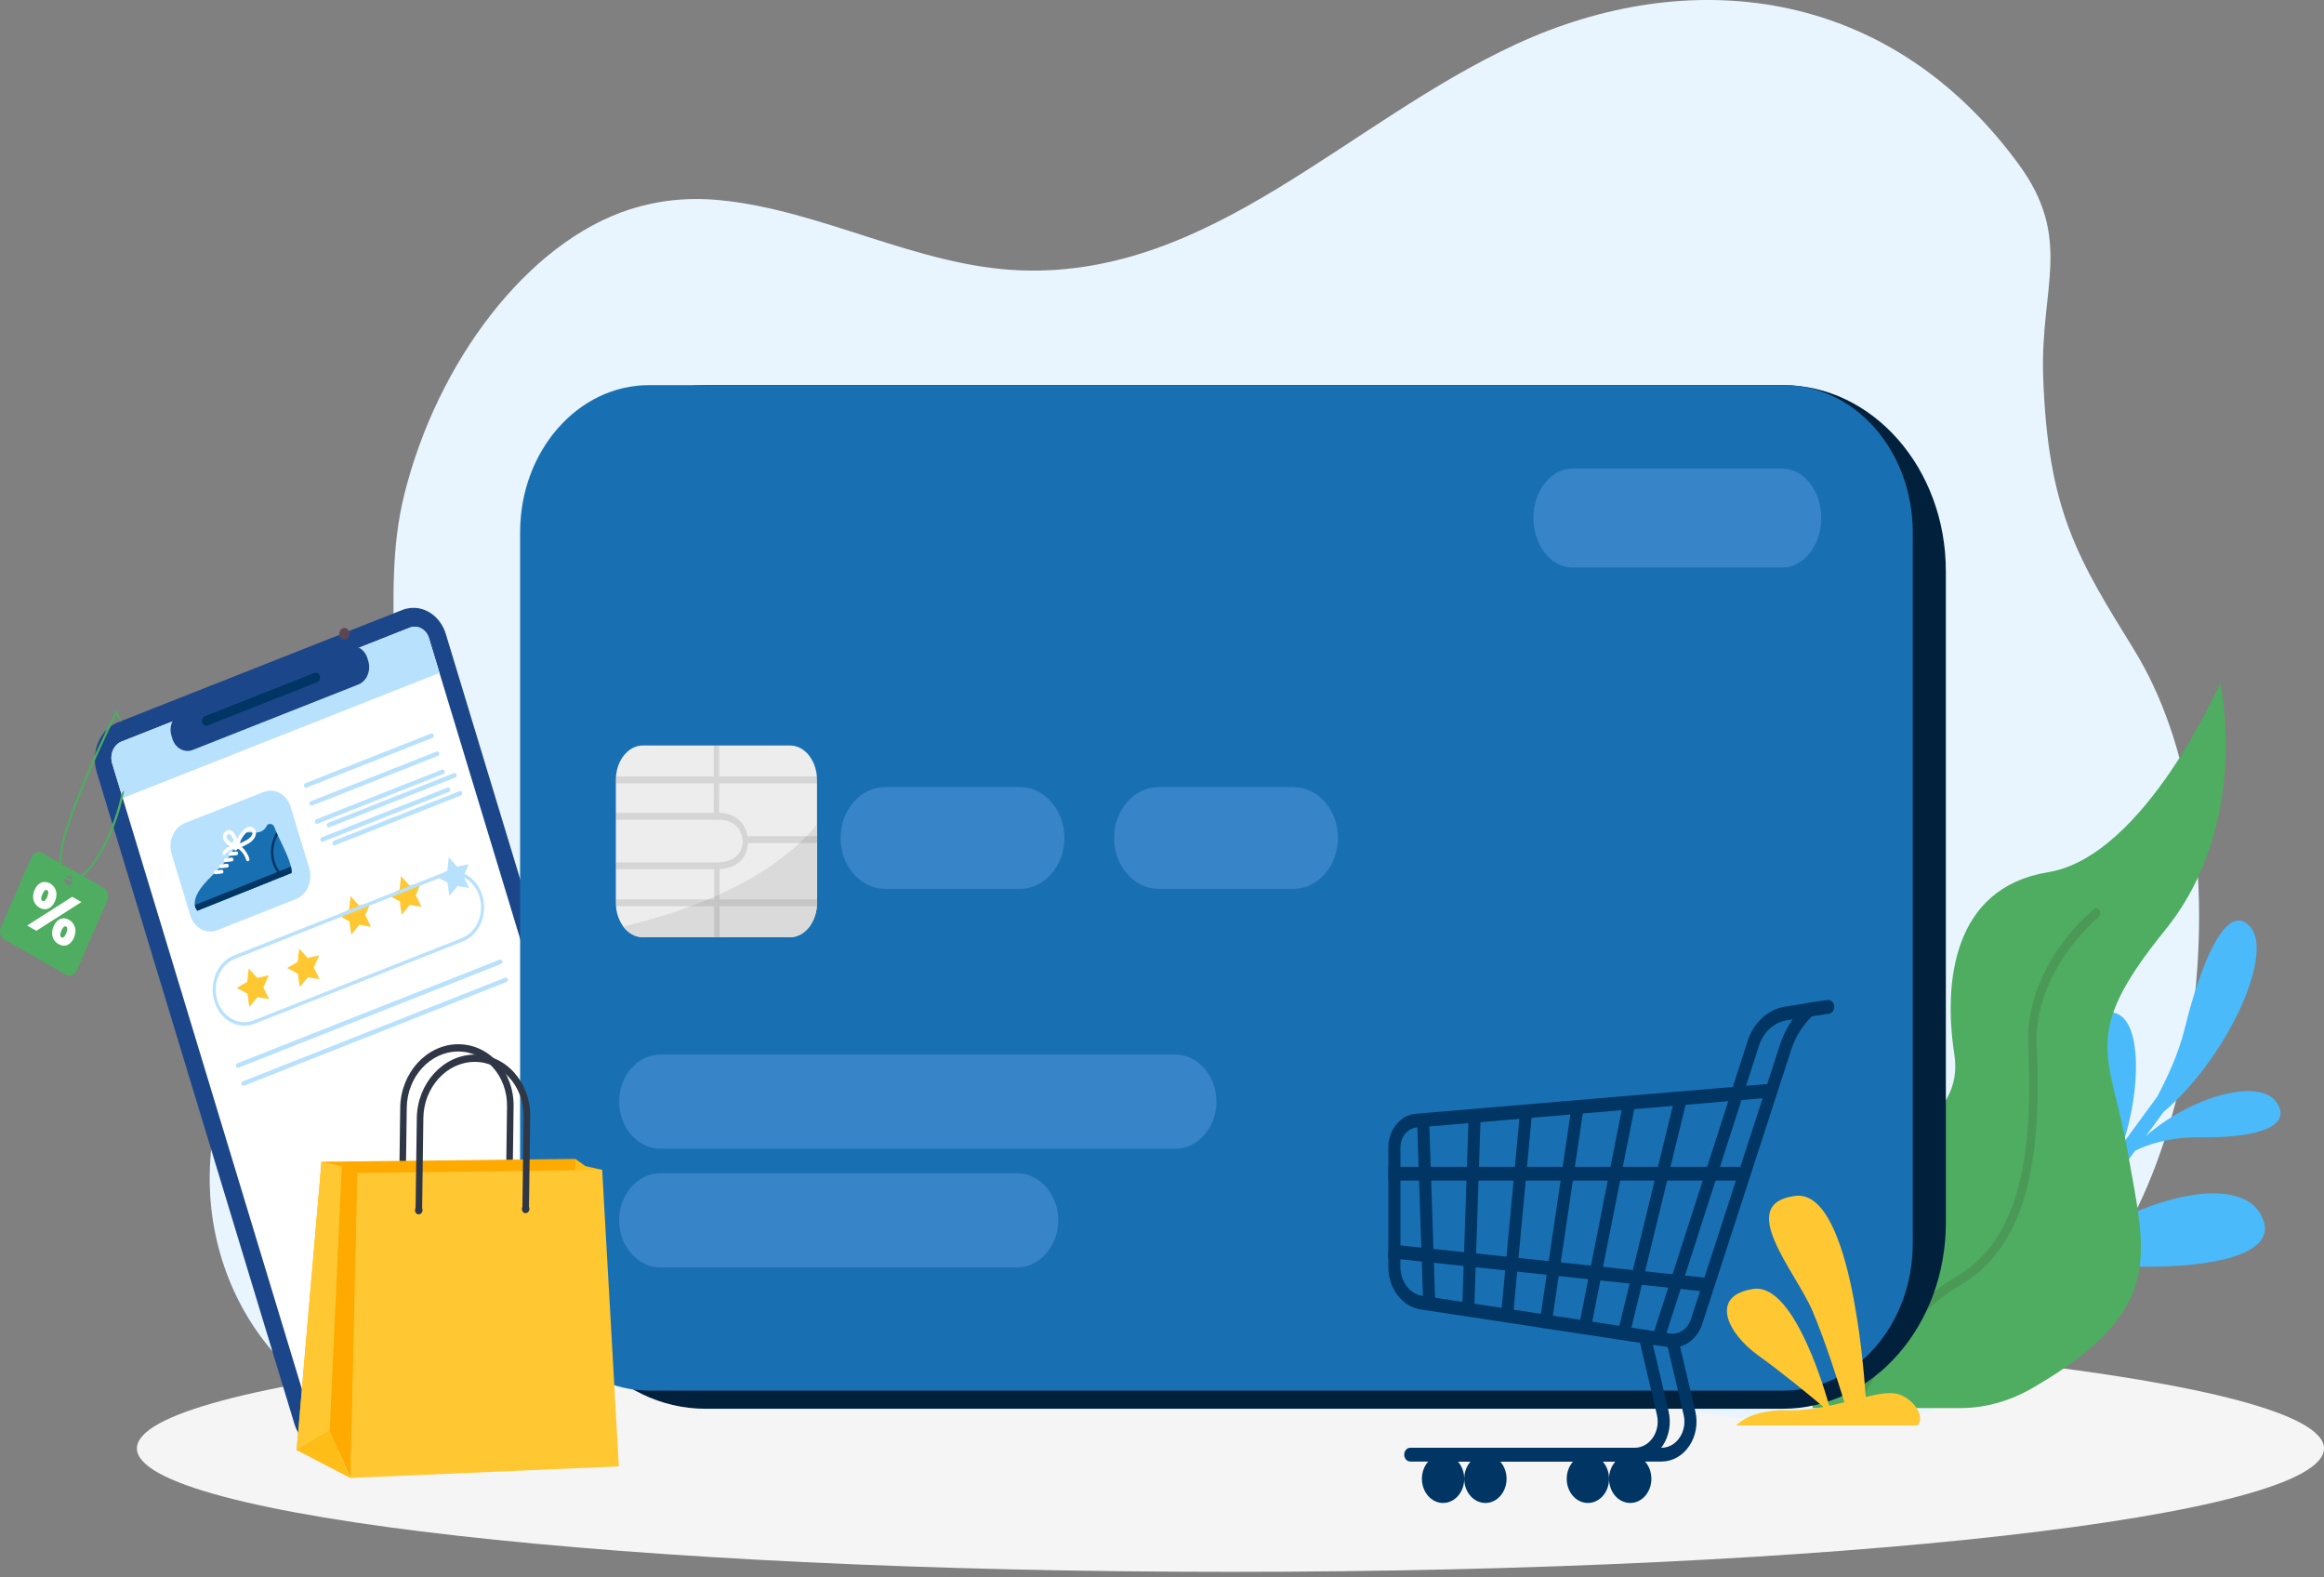 <svg width="140" height="95" fill="none" xmlns="http://www.w3.org/2000/svg">
  <rect width="100%" height="100%" fill="#808080" stroke="none"/>
  <g clip-path="url(#a)">
    <path d="M74.124 94.666c36.382 0 65.876-3.328 65.876-7.434 0-4.106-29.494-7.434-65.876-7.434-36.382 0-65.876 3.328-65.876 7.434 0 4.105 29.494 7.434 65.876 7.434Z" fill="#F5F5F5"/>
    <path d="M128.55 39.118c-3.337-5.414-5.2-8.322-5.468-16.5-.175-5.315 1.816-8.225-1.47-12.718-7.943-10.86-20.015-11.977-30.262-7.247C81.107 7.379 72.981 16.678 61.532 16.285c-6.236-.214-12.063-3.661-18.239-4.236-1.903-.176-3.676.023-5.331.553-6.204 1.989-11.623 9.211-13.606 17.175-1.608 6.456.604 12.776-1.963 19.112-2.736 6.754-8.214 11.496-9.523 19.266-1.571 9.327 4.904 17.327 11.769 17.484 4.369.099 12.457-.847 16.133-4.114 4.476-3.978 8.913-4.299 14.181-4.223 10.026.144 20.08 2.695 29.994 4.47 8.496 1.523 16.879 3.836 25.474 4.024 6.312.138 9.108-1.984 14.996-8.06 6.964-7.186 10.13-27.265 3.131-38.62Z" fill="#E8F5FE"/>
    <path d="m26.86 38.194 11.907 39.254c.373 1.23-.199 2.573-1.276 2.999l-17.128 6.767c-.542.214-1.108.155-1.585-.11-.472-.264-.857-.733-1.042-1.347L5.827 46.503c-.373-1.23.199-2.573 1.276-2.999L24.232 36.737c.319-.126.645-.157.959-.108.745.118 1.405.698 1.669 1.565Z" fill="#1C468A"/>
    <path d="m25.844 38.443 11.989 39.524c.165.542-.088 1.133-.562 1.321l-17.365 6.861c-.356.141-.735.015-.973-.285-.081-.1-.145-.222-.186-.358L6.76 45.982c-.165-.542.088-1.133.562-1.321l17.365-6.861c.121-.047.242-.065.362-.055.352.031.674.293.796.698Z" fill="#fff"/>
    <path d="m30.104 57.794-15.811 6.247c-.062.024-.096.104-.074.175.021.071.091.11.153.084l15.811-6.247c.062-.024.097-.104.074-.175-.023-.071-.091-.108-.153-.084ZM30.434 58.88l-15.811 6.247c-.062.024-.096.104-.074.175.021.071.091.11.153.084l15.811-6.247c.062-.024.096-.103.074-.175-.021-.071-.091-.108-.153-.084ZM26.053 44.436l-7.584 2.996c-.062.024-.131-.013-.153-.084-.021-.071.011-.149.074-.175l7.584-2.996c.062-.024.13.013.153.084.023.073-.011.15-.074.175ZM26.382 45.522l-7.584 2.996c-.062.024-.131-.013-.153-.084-.021-.071.011-.149.074-.175l7.584-2.996c.062-.024.131.013.153.084.023.073-.01.15-.074.175ZM26.713 46.608l-7.584 2.996c-.062.024-.131-.013-.153-.084-.021-.071.011-.15.074-.175l7.584-2.996c.062-.024.13.013.153.084.021.071-.011.15-.074.175ZM27.041 47.694l-7.584 2.996c-.062.024-.131-.013-.153-.084-.021-.071.011-.149.074-.175l7.584-2.996c.062-.024.13.013.153.084.021.071-.011.15-.074.175ZM27.431 46.822l-7.584 2.996c-.062.024-.131-.013-.153-.084-.023-.071.011-.149.074-.175l7.584-2.996c.062-.024.13.013.153.084.023.073-.01.151-.074.175ZM27.762 47.908l-7.584 2.996c-.062.024-.131-.013-.153-.084-.021-.071.011-.149.074-.175l7.584-2.996c.062-.024.131.013.153.084.021.073-.011.15-.074.175ZM17.836 54.144l-4.747 1.876c-.669.264-1.398-.141-1.631-.903l-1.116-3.682c-.231-.764.123-1.596.791-1.861l4.748-1.876c.669-.264 1.398.141 1.631.903l1.116 3.682c.231.764-.123 1.597-.793 1.861Z" fill="#B8E1FD"/>
    <path d="m11.894 54.848 5.668-2.271c.016-.104 0-.238-.035-.388-.133-.562-.554-1.374-.798-1.894-.028-.06-.055-.118-.078-.17-.038-.087-.068-.162-.086-.218-.139-.45-.464-.233-.464-.233-.376.872-1.322.17-1.604.638 0 0-.122.199-.43.842-.308.642-.98 1.254-1.536 1.826-.718.738-.833 1.235-.794 1.529.031.233.157.34.157.34Z" fill="#1870B2"/>
    <path d="m11.894 54.848 5.668-2.271c.016-.104 0-.238-.035-.388l-5.79 2.319c.031.233.157.34.157.34Z" fill="#003564"/>
    <path d="M14.498 50.619s-.189-.241-.386-.061c-.197.18-.044.594-.044.594s.252.332.43-.532Z" fill="#fff"/>
    <path d="M14.959 51.864c.051-.021.079-.086.061-.144-.197-.643-.657-.85-.676-.858-.051-.023-.108.006-.128.065-.02.058.006.123.057.146.017.008.394.181.56.722.017.06.074.091.126.07Z" fill="#fff"/>
    <path d="M13.522 51.498c.021-.008.041-.026.054-.052.082-.168.423-.33.62-.392.052-.018.084-.079.07-.139-.014-.06-.07-.095-.122-.078-.059.019-.59.196-.739.5-.027.055-.01.123.038.154.024.015.054.018.079.006Z" fill="#fff"/>
    <path d="M14.388 50.819c.092-.032.251-.099.482-.233.235-.138.342-.311.342-.422 0-.045-.018-.078-.058-.1-.054-.031-.108-.036-.17-.011l-.004.002c-.238.095-.485.539-.591.765Zm-.067.272-.03-.243.006-.002-.131-.073c.034-.081.347-.795.739-.952l.007-.003c.118-.045.231-.036.338.026.111.065.174.181.174.319 0 .23-.176.476-.458.641-.189.11-.335.178-.44.22-.133.053-.2.065-.206.066Z" fill="#fff"/>
    <path d="m14.136 51.05.023-.243c-.217-.026-.476-.22-.515-.384-.009-.041-.01-.094.07-.157.055-.044.091-.039.115-.029.125.047.244.327.291.492l.204-.074c-.016-.055-.162-.547-.428-.649-.071-.028-.183-.039-.308.063-.183.147-.174.327-.153.419.07.288.425.528.702.562Z" fill="#fff"/>
    <path d="m16.985 52.808.169-.068c-.235-.152-.496-.426-.624-.914-.169-.651.034-1.216.199-1.534-.028-.06-.055-.118-.078-.17-.184.321-.461.971-.258 1.75.122.469.359.759.593.937Z" fill="#003564"/>
    <path d="M14.28 51.496c.043-.016.07-.065.065-.117-.006-.061-.054-.108-.108-.102l-.384.042c-.054.006-.095.061-.089.123.006.061.054.108.108.102l.384-.042.024-.006ZM13.998 51.871c.043-.016.07-.065.065-.117-.006-.061-.054-.108-.108-.102l-.386.042c-.054.006-.095.061-.089.123.006.061.054.108.108.102l.384-.042.025-.006ZM13.715 52.241c.043-.016.07-.065.065-.117-.006-.061-.054-.108-.108-.102l-.384.042c-.054.006-.095.061-.089.123.006.061.054.108.108.102l.386-.042.023-.006ZM13.393 52.603c.043-.016.07-.065.065-.117-.006-.062-.054-.108-.108-.102l-.384.042c-.054.006-.095.061-.089.123.006.061.054.108.108.102l.384-.042.024-.006Z" fill="#fff"/>
    <path d="m15.509 60.056-.488.592-.116-.801-.644-.346.632-.374.089-.806.506.571.699-.152-.319.725.343.712-.703-.121ZM18.548 58.855l-.488.592-.116-.801-.644-.346.632-.374.089-.806.506.571.699-.152-.319.727.343.712-.703-.123ZM21.648 55.698l-.488.592-.116-.801-.644-.346.632-.374.089-.806.506.571.699-.152-.319.725.343.712-.703-.121ZM24.687 54.496l-.488.592-.116-.801-.644-.346.632-.374.089-.806.506.571.699-.152-.319.727.343.711-.703-.121Z" fill="#FFC833"/>
    <path d="m27.562 53.36-.488.594-.116-.803-.644-.345.632-.374.089-.806.506.57.699-.152-.319.727.343.712-.703-.123Z" fill="#B8E1FD"/>
    <path d="M14.155 57.745c-.896.354-1.371 1.473-1.062 2.496.311 1.023 1.29 1.565 2.187 1.212l12.545-4.956c.896-.354 1.371-1.473 1.062-2.496-.31-1.023-1.29-1.565-2.187-1.212l-12.545 4.956Zm13.729-1.049-12.545 4.956c-.993.392-2.079-.21-2.422-1.343-.343-1.133.184-2.373 1.177-2.764l12.545-4.956c.993-.392 2.079.21 2.422 1.343.343 1.131-.186 2.373-1.177 2.764ZM25.844 38.443l.632 2.083-19.085 7.54-.632-2.083c-.165-.542.088-1.133.562-1.321l17.365-6.861c.12-.047.242-.065.362-.055.353.029.675.291.797.696Z" fill="#B8E1FD"/>
    <path d="m21.588 41.224-9.975 3.941c-.503.199-1.058-.108-1.232-.683l-.051-.17c-.174-.575.095-1.207.598-1.406l9.975-3.941c.503-.199 1.058.108 1.232.683l.051.17c.174.575-.094 1.207-.599 1.406Z" fill="#1C468A"/>
    <path d="m19.119 41.08-6.626 2.617c-.123.049-.26-.026-.303-.168l-.013-.042c-.043-.141.023-.296.147-.346l6.626-2.617c.123-.049.26.026.303.168l.013.042c.043.141-.024.298-.147.346Z" fill="#003564"/>
    <path d="M21.04 38.056c.055.184-.03.385-.191.448-.162.063-.338-.034-.393-.218-.055-.184.03-.385.191-.448.16-.063.336.034.393.218Z" fill="#5C4653"/>
    <path d="M4.076 53.301c-.18-.055-.248-.299-.128-.465.06-.081.162-.117.251-.091.18.055.25.299.128.465-.06.081-.16.118-.251.091Zm-2.181-1.68-1.844 4.229c-.119.275-.021.607.218.745l3.706 2.104c.24.136.532.024.652-.249l1.844-4.229c.119-.275.021-.607-.218-.745l-3.706-2.104c-.241-.138-.532-.026-.652.249Z" fill="#4EAD60"/>
    <path d="M3.988 56.212c.109-.251.069-.367-.003-.408-.072-.041-.177-.006-.286.244-.109.251-.069.367.003.408.072.042.177.008.286-.244Zm-.756-.429c.203-.465.581-.583.93-.384.347.197.495.613.292 1.078-.204.468-.581.583-.929.384-.349-.197-.498-.609-.294-1.078Zm-.39-1.764c.109-.251.069-.367-.003-.408-.072-.041-.177-.006-.286.244-.109.251-.069.367.003.408.072.041.177.006.286-.244Zm1.508-.01.556.316-2.714 1.732-.556-.316 2.714-1.732Zm-2.263-.419c.203-.465.581-.581.93-.384.349.198.495.613.292 1.078-.204.468-.581.581-.929.384-.349-.197-.498-.61-.294-1.078Z" fill="#fff"/>
    <path d="M3.773 51.145c.393-2.267 2.802-7.228 3.225-8.084l.009-.018c.013.028.026.055.038.083l.289.397c-.075-.222-.167-.442-.275-.657-.011-.023-.031-.036-.052-.036-.023 0-.043.013-.054.036-.007.013-.02.041-.041.081-.374.756-2.97 6.051-3.286 8.338-.03.214-.04.4-.026.555.004.049.01.094.016.139l.135.076c-.011-.073-.02-.149-.028-.23-.014-.181.004-.411.051-.68Zm2.004.757c.76-1.104 1.393-2.675 1.695-4.205.006-.031.013-.063.018-.096l-.163.155c-.33 1.604-.987 3.101-1.646 4.058-.272.395-.54.696-.787.887-.189.147-.363.23-.515.241-.058.005-.113-.002-.165-.018-.077-.026-.145-.074-.204-.149-.035.024-.065.058-.087.1.074.089.16.149.258.181.064.021.132.029.203.024.19-.013.406-.12.635-.311.241-.198.498-.49.757-.869Z" fill="#4EAD60"/>
    <path d="M131.633 61.86c.991-4.059 2.585-7.694 3.959-5.996 1.377 1.699-1.47 7.896-5.265 11.114l-1.063 1.447c2.73-2.4 6.924-3.582 7.918-1.978.988 1.593-1.865 2.089-4.538 2.047-2.034-.032-3.372.479-4.028.816l-5.016 6.833c4.334-3.786 10.953-5.644 12.525-3.107 1.568 2.526-2.959 3.316-7.199 3.25-3.206-.05-5.321.749-6.371 1.282l-1 1.363c-.234-.16-.468-.324-.7-.487l5.967-8.13c.098-.885.12-2.149-.15-3.753-.505-2.996-.577-6.288.97-5.457 1.343.72 1.316 4.477.264 7.734l2.063-2.811c.508-.995 1.235-2.413 1.664-4.166Z" fill="#4ABAFB"/>
    <path d="M118.118 84.801c1.526 0 3.021-.447 4.38-1.241.005-.003.012-.008.018-.011 7.983-4.643 6.736-7.977 5.681-14.053-1.055-6.077-3.005-7.021 2.228-13.477 5.233-6.458 3.32-14.882 3.32-14.882s-4.544 10.445-10.361 11.391c-5.817.945-6.302 6.759-5.654 10.959.648 4.2-4.265 5.287-6.717 8.071-1.772 2.013-1.892 9.343-1.821 13.245h8.926v-.002Z" fill="#4EAD60"/>
    <path d="M111.917 84.801c1.568-3.279 3.891-6.085 6.105-7.362 3.614-2.083 5.054-6.524 4.67-14.401-.223-4.572 3.692-7.77 3.733-7.803.115-.092.141-.274.062-.405-.081-.131-.24-.164-.354-.071-.172.138-4.187 3.412-3.949 8.309.372 7.615-.984 11.888-4.392 13.852-2.393 1.381-4.803 4.318-6.444 7.859-.003.006-.005.015-.01.021h.579Z" fill="#4A9957"/>
    <path d="M107.404 84.844H42.506c-5.423 0-9.818-5.017-9.818-11.204V34.398c0-6.189 4.396-11.205 9.818-11.205h64.896c5.423 0 9.818 5.017 9.818 11.205v39.241c.001 6.189-4.395 11.204-9.816 11.204Z" fill="#00203C"/>
    <path d="M107.459 83.75H39.101c-4.291 0-7.769-3.97-7.769-8.866V32.06c0-4.897 3.479-8.866 7.769-8.866h68.358c4.291 0 7.768 3.97 7.768 8.866v42.823c0 4.897-3.478 8.868-7.768 8.868Z" fill="#1870B2"/>
    <path opacity=".5" d="M107.362 34.18H94.728c-1.293 0-2.353-1.342-2.353-2.981s1.058-2.981 2.353-2.981h12.634c1.294 0 2.353 1.342 2.353 2.981s-1.058 2.981-2.353 2.981ZM61.437 53.532h-8.116c-1.478 0-2.686-1.379-2.686-3.065 0-1.687 1.208-3.065 2.686-3.065h8.116c1.478 0 2.686 1.379 2.686 3.065.001 1.686-1.208 3.065-2.686 3.065ZM77.916 53.532H69.8c-1.478 0-2.686-1.379-2.686-3.065 0-1.687 1.208-3.065 2.686-3.065h8.116c1.478 0 2.686 1.379 2.686 3.065.002 1.686-1.208 3.065-2.686 3.065ZM70.794 69.184H39.783c-1.367 0-2.485-1.277-2.485-2.836 0-1.56 1.119-2.836 2.485-2.836h31.011c1.367 0 2.485 1.277 2.485 2.836.001 1.559-1.117 2.836-2.485 2.836ZM61.266 76.328H39.783c-1.367 0-2.485-1.277-2.485-2.836 0-1.56 1.119-2.836 2.485-2.836h21.481c1.367 0 2.485 1.277 2.485 2.836.001 1.559-1.116 2.836-2.483 2.836Z" fill="#5699DF"/>
    <path d="M47.599 56.442h-8.882c-.891 0-1.618-.932-1.618-2.072v-7.4c0-1.139.729-2.072 1.618-2.072h8.882c.891 0 1.618.932 1.618 2.072v7.4c0 1.139-.728 2.072-1.618 2.072Z" fill="#EDEDED"/>
    <path d="M49.217 54.37v-4.716c-2.953 3.603-8.36 5.364-11.671 6.142.295.398.71.647 1.17.647h8.882c.892-.002 1.62-.934 1.62-2.073Z" fill="#DADADA"/>
    <path opacity=".17" d="M49.217 47.178v-.414h-5.898v-1.864h-.323v1.864h-5.897v.414h5.898v1.777h-5.898v.414h5.898v.016l.173-.016c.06-.005 1.447-.118 1.571 1.251 0 .003.034.398-.2.746-.25.371-.706.563-1.357.573h-6.085v.414h5.926v1.809h-5.926v.414h5.926v1.865h.323v-1.865h5.87v-.414h-5.87v-1.816c.664-.041 1.147-.28 1.438-.711.211-.312.267-.651.278-.861h4.154v-.414h-4.184c-.2-1.109-1.115-1.407-1.714-1.413V47.178h5.897Z" fill="#616160"/>
    <path d="m100.504 81.133-14.921-2.271c-1.11-.168-1.947-1.259-1.947-2.538v-7.222c0-1.057.723-1.947 1.648-2.025l19.103-1.615.888-2.756c.361-1.123 1.232-1.921 2.271-2.083l1.335-.207c.034-.018.071-.029.108-.036l1.102-.154c.198-.024.378.133.404.359.025.227-.114.434-.312.465l-1.026.16c-.55.523-.977 1.198-1.235 1.954l-.934 2.881.001.031-.011.002-4.442 13.686c-.289.848-.998 1.39-1.778 1.39-.083-.002-.168-.008-.254-.021Zm4.405-14.882-4.517 14.025.208.032c.543.084 1.061-.267 1.258-.842l4.324-13.323-1.273.107Zm-19.571 1.654c-.546.045-.974.571-.974 1.198v7.222c0 .863.566 1.601 1.316 1.714l13.973 2.127 4.46-13.846-18.775 1.586Zm21.905-5.035c.183-.534.434-1.033.746-1.478l-.345.053c-.771.12-1.418.712-1.686 1.547l-.774 2.402 1.273-.107.786-2.418Z" fill="#003564"/>
    <path d="M105.246 70.273H83.636v.83h21.61v-.83ZM83.671 74.933l-.067.827 19.321 2.048.068-.827-19.322-2.048Z" fill="#003564"/>
    <path d="m86.093 67.445-.727.032.369 11.066.727-.032-.369-11.066ZM88.471 67.179l-.388 11.684.727.032.388-11.684-.727-.032ZM91.573 66.894 90.422 79.197l.723.088 1.151-12.303-.723-.088ZM94.68 66.6l-1.914 12.921.717.138 1.914-12.921-.717-.138ZM97.8 66.315 95.121 79.856l.71.183 2.678-13.541-.71-.183ZM100.906 66.042l-3.442 14.159.701.222 3.442-14.159-.701-.222ZM84.956 88.023h13.522c.662 0 1.272-.343 1.675-.942.403-.599.535-1.361.363-2.09l-1.082-4.6c-.052-.222-.252-.353-.445-.293-.194.06-.309.286-.257.508l1.082 4.6c.112.477.025.978-.238 1.369-.264.392-.664.617-1.098.617H84.956c-.201 0-.364.186-.364.416.001.228.165.414.364.414Z" fill="#003564"/>
    <path d="M86.566 88.023h13.522c.662 0 1.272-.343 1.675-.942.403-.599.534-1.361.363-2.089l-1.027-4.362-.702.215 1.027 4.362c.112.477.025.978-.238 1.369-.264.392-.664.617-1.098.617H86.566v.83Z" fill="#003564"/>
    <path d="M98.206 90.517c.704 0 1.275-.651 1.275-1.455 0-.803-.571-1.455-1.275-1.455s-1.275.651-1.275 1.455c0 .804.571 1.455 1.275 1.455Z" fill="#003564"/>
    <path d="M95.656 90.517c.704 0 1.275-.651 1.275-1.455 0-.803-.571-1.455-1.275-1.455s-1.275.651-1.275 1.455c0 .804.571 1.455 1.275 1.455ZM89.482 90.517c.704 0 1.275-.651 1.275-1.455 0-.803-.571-1.455-1.275-1.455s-1.275.651-1.275 1.455c0 .804.571 1.455 1.275 1.455ZM86.932 90.517c.704 0 1.275-.651 1.275-1.455 0-.803-.571-1.455-1.275-1.455s-1.275.651-1.275 1.455c0 .804.571 1.455 1.275 1.455Z" fill="#003564"/>
    <path d="M104.576 85.848h10.923c.585-.566-.406-1.853-1.44-1.94-.449-.039-1.018.068-1.668.225-.15-2.279-1.008-12.52-4.243-12.109-3.637.461 0 4.511 1.028 6.907.762 1.776 1.566 4.323 1.933 5.524-.295.073-.601.144-.913.21-.482-1.69-2.276-7.372-4.558-7.04-2.679.389-1.602 2.666.297 4.019 1.392.995 3.103 2.408 3.915 3.091-.689.128-1.407.215-2.136.196-1.872-.05-2.785.579-3.138.918Z" fill="#FFC833"/>
    <path d="M30.663 72.367c-.109.002-.197-.096-.194-.217l.075-5.514c.026-1.842-1.309-3.326-2.974-3.308-1.665.018-3.041 1.533-3.066 3.374l-.075 5.514c-.001.121-.092.22-.201.222-.109.002-.197-.096-.194-.217l.075-5.514c.028-2.084 1.584-3.797 3.467-3.818 1.883-.021 3.392 1.657 3.364 3.742l-.075 5.514c-.001.121-.092.22-.201.222Z" fill="#2F3747"/>
    <path d="m35.264 70.226-.606-.43-1.449 17.562.776 1.076 2.283-17.979-1.004-.228Z" fill="#FFBD17"/>
    <path d="m19.368 69.966 15.302-.17-1.102 17.597-15.696-.065 1.496-17.363Z" fill="#FA0"/>
    <path d="m37.282 88.313-16.188.698.415-18.368 14.766-.183 1.007 17.853Z" fill="#FFC833"/>
    <path d="m20.588 70.229-.722 15.929 1.24 2.852.414-18.399-.932-.382Z" fill="#FA0"/>
    <path d="M25.453 72.882c.001-.138-.098-.249-.223-.248-.125.002-.228.115-.23.253-.001.138.098.249.223.248.125-.002.228-.113.23-.253ZM31.893 72.811c.001-.138-.098-.249-.223-.248-.125.002-.228.115-.23.253-.002.138.098.249.223.248.125-.002.228-.115.23-.253Z" fill="#2F3747"/>
    <path d="M31.663 72.992c-.109.002-.197-.096-.194-.217l.075-5.514c.025-1.842-1.309-3.326-2.974-3.308-1.665.018-3.041 1.533-3.066 3.374l-.075 5.514c-.001.121-.092.22-.201.222-.109.002-.197-.096-.194-.217l.075-5.514c.028-2.085 1.584-3.797 3.467-3.818 1.883-.021 3.392 1.657 3.364 3.742l-.075 5.514c-.003.121-.092.22-.201.222Z" fill="#2F3747"/>
    <path d="m17.87 87.333 1.995-1.175.722-15.929-1.22-.264-1.498 17.368Z" fill="#FFC833"/>
    <path d="m17.87 87.333 1.995-1.175 1.24 2.852-3.235-1.677Z" fill="#FFBD17"/>
  </g>
  <defs>
    <clipPath id="a">
      <path fill="#fff" d="M0 0h140v94.667H0z"/>
    </clipPath>
  </defs>
</svg>